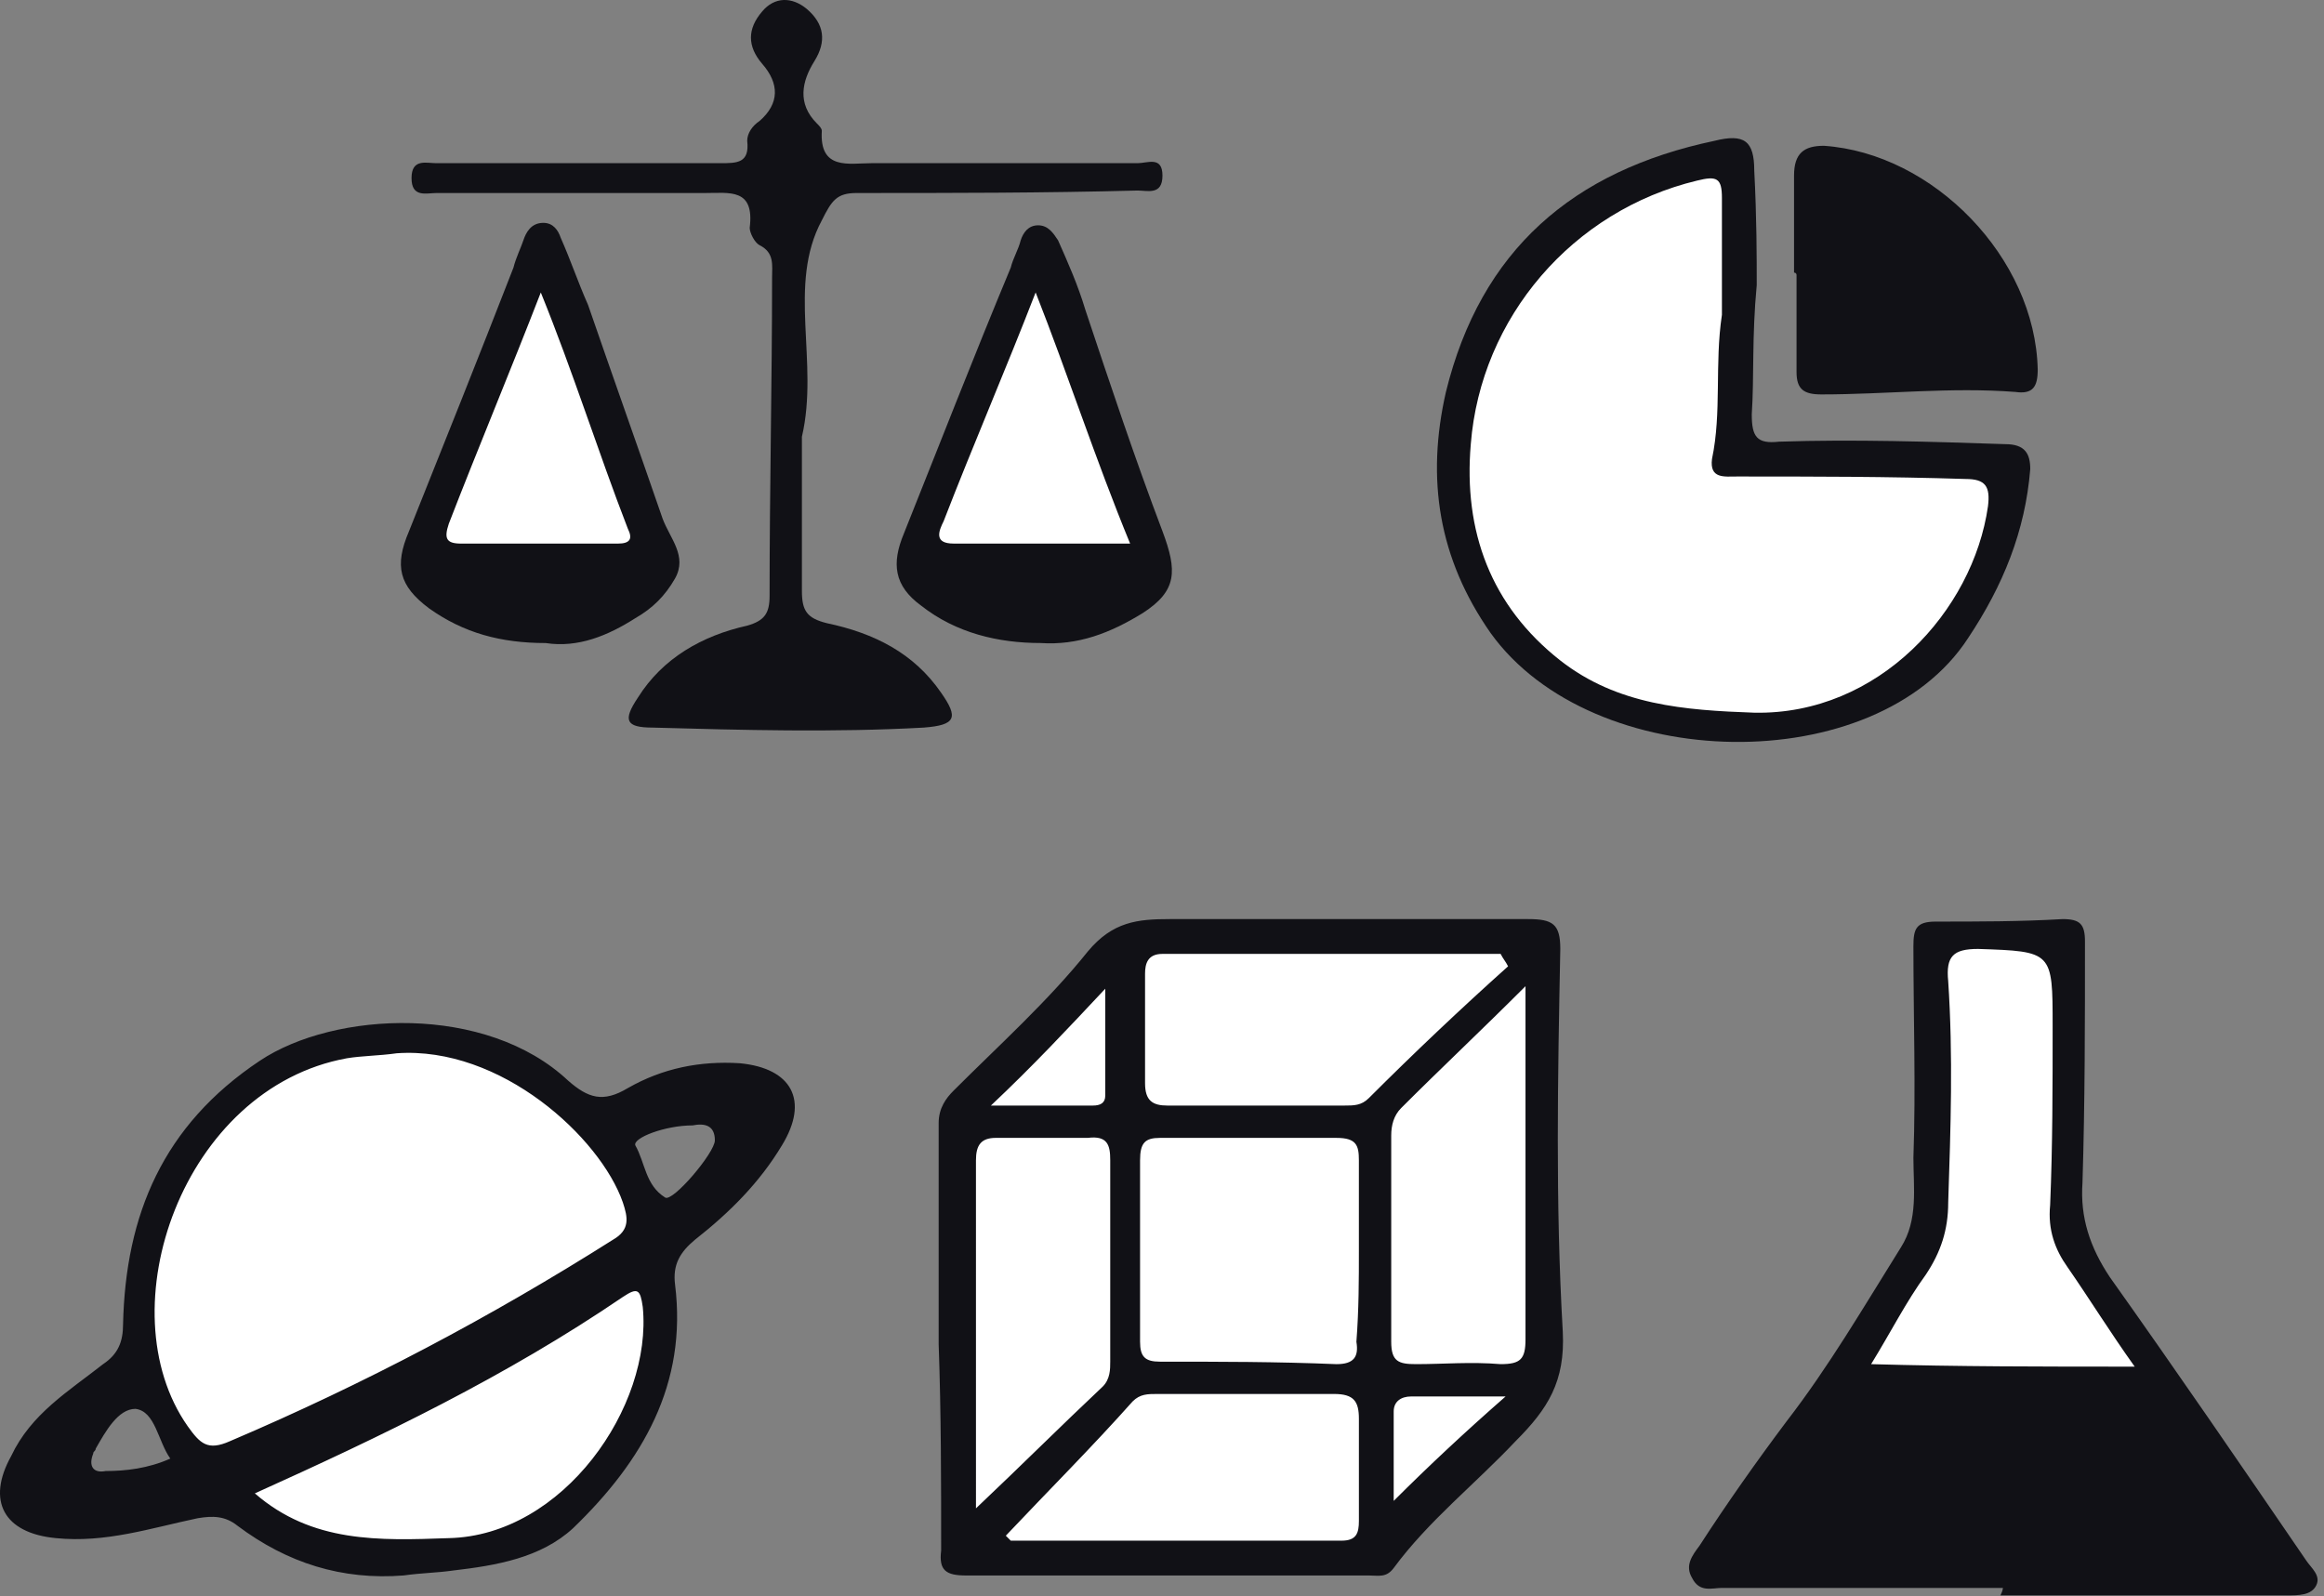 <svg height="136" viewBox="0 0 198 136" width="198" xmlns="http://www.w3.org/2000/svg"><rect x="0" y="0" width="198" height="136" fill="#808080" stroke="none"/><g fill="none" fill-rule="evenodd"><g fill="#fff" fill-rule="nonzero"><path d="m164.711 79.58h11.652v24.151l1.058 4.237 9.957 15.889-28.6-3.39s-1.271-2.542-1.271-2.754c0-.212 3.177-6.779 3.177-6.779l4.026-6.991v-18.643zm-67.367.636 34.108-.636s.424 9.957.424 10.169v27.54l-4.025 4.872-11.44 10.804h-34.955v-8.05-29.871zm-75.843 11.228 6.991-2.542 6.567-.847 5.72 1.059s4.872 2.754 5.296 3.178c.424.424 4.661 3.39 4.661 3.39s1.907 2.754 2.119 3.178 1.483 5.084 1.483 5.084l1.271 4.025.847 4.237v3.178c0 .424-1.483 4.661-1.483 4.661s-1.695 2.754-1.695 3.178c-.212.424-3.178 3.813-3.178 3.813l-4.449 2.754-3.178 1.907-6.355 1.059-6.991-.847-5.296-1.271-4.449-3.813-3.601-3.389-3.178-6.356-.636-7.203.636-6.779 4.237-6.991zm126.687-76.692-.424 24.362 23.091.635s.637 1.695.637 1.907-1.695 6.779-1.695 6.779l-4.449 7.415-3.813 2.966-8.05 2.754-7.627.424-7.204-1.271-5.931-3.39-4.661-5.296-3.178-5.296-.424-10.592 3.178-9.745 5.72-6.991 5.72-3.39 7.627-2.966z"/><path d="m45.652 23.012-9.745 23.939 1.059 3.602 10.593 1.059 6.355-1.059 1.695-4.449-9.109-24.151z"/><path d="m88.024 21.953c-.212.212-10.169 25.422-10.169 25.422l2.33 2.966 10.381 1.271 4.237-1.483 3.39-2.754-9.533-25.422z"/></g><path d="m170.644 135.298c-8.051 0-15.889 0-23.94 0-.846 0-1.906.423-2.541-.848-.635-1.059 0-1.907.635-2.754 2.33-3.601 4.872-7.203 7.415-10.592 3.601-4.661 6.567-9.745 9.745-14.829 1.483-2.33 1.06-5.084 1.06-7.627.211-5.932 0-12.075 0-18.007 0-1.483.211-2.118 1.906-2.118 3.601 0 7.204 0 10.805-.212 1.483 0 1.906.424 1.906 1.907 0 6.779 0 13.77-.212 20.549-.211 2.966.637 5.508 2.33 8.05 5.721 8.05 11.228 16.1 16.736 24.151.424.636 1.271 1.271.848 2.118-.423.848-1.483.848-2.543.848-8.05 0-16.312 0-24.362 0 .212-.423.212-.635.212-.635zm11.228-18.855c-2.12-2.966-3.813-5.72-5.721-8.474-1.058-1.483-1.695-3.178-1.483-5.296.212-5.084.212-10.169.212-15.253 0-6.355 0-6.355-6.356-6.567-2.118 0-2.754.635-2.541 2.754.423 6.356.211 12.499 0 18.855 0 2.33-.635 4.237-1.907 6.144-1.694 2.33-2.966 4.872-4.661 7.626 7.416.212 14.618.212 22.457.212zm-101.9-1.907c0-6.356 0-12.499 0-18.855 0-1.271.635-2.119 1.271-2.754 3.813-3.813 8.05-7.627 11.44-11.863 2.119-2.542 4.237-2.754 6.991-2.754h30.506c2.119 0 2.754.424 2.754 2.542-.212 10.804-.424 21.608.212 32.625.212 4.237-1.271 6.567-4.025 9.321-3.39 3.601-7.415 6.779-10.381 10.804-.635.848-1.271.636-2.118.636-11.44 0-22.88 0-34.319 0-1.695 0-2.33-.424-2.119-2.118 0-5.932 0-11.652-.212-17.583.212 0 .212 0 0 0zm35.802-8.05c0-2.542 0-5.084 0-7.626 0-1.271-.212-1.907-1.907-1.907-5.084 0-9.957 0-15.041 0-1.271 0-1.695.424-1.695 1.907v15.465c0 1.271.424 1.695 1.695 1.695 5.084 0 9.957 0 15.041.212 1.483 0 1.907-.635 1.695-1.907.212-2.754.212-5.296.212-7.838zm12.711-24.151c-.212-.424-.424-.635-.635-1.059-9.533 0-19.278 0-28.811 0-1.271 0-1.483.847-1.483 1.695v9.321c0 1.483.635 1.907 1.907 1.907h15.041c.847 0 1.483 0 2.119-.636 3.813-3.813 7.838-7.626 11.863-11.228zm-45.335 46.183c3.813-3.601 7.203-6.991 10.804-10.38.635-.636.635-1.483.635-2.119 0-5.72 0-11.44 0-17.16 0-1.271-.212-2.119-1.907-1.907-2.542 0-5.296 0-7.838 0-1.271 0-1.695.636-1.695 1.907zm2.542 2.33c.212.212.424.424.424.424h28.176c1.271 0 1.483-.636 1.483-1.695 0-2.966 0-5.72 0-8.686 0-1.483-.424-2.119-2.119-2.119-5.084 0-9.957 0-15.041 0-.847 0-1.483 0-2.119.636-3.39 3.813-7.203 7.626-10.804 11.44zm44.276-46.818c-3.813 3.813-7.203 6.991-10.592 10.381-.636.635-.847 1.483-.847 2.33v17.583c0 1.695.636 1.907 2.119 1.907 2.33 0 4.661-.212 7.203 0 1.695 0 2.119-.424 2.119-2.118 0-5.084 0-10.381 0-15.465 0-4.872 0-9.533 0-14.617zm-11.228 43.853c2.966-2.966 6.144-5.932 9.533-8.898-2.754 0-5.508 0-8.05 0-.847 0-1.483.424-1.483 1.271zm-34.319-33.684h8.686c.636 0 1.059-.212 1.059-.847 0-2.966 0-5.932 0-9.109-3.178 3.389-6.144 6.567-9.745 9.957zm-49.998 40.035c-5.296.423-9.957-1.059-14.194-4.237-1.059-.847-2.119-.847-3.39-.636-4.025.847-7.838 2.119-12.075 1.695-4.449-.424-5.932-3.178-3.813-6.991 1.695-3.601 4.872-5.508 7.838-7.838 1.271-.847 1.695-1.907 1.695-3.39.212-9.321 3.39-16.948 11.652-22.456 6.355-4.237 19.278-4.872 26.269 1.695 1.695 1.483 2.966 1.907 5.084.635 2.966-1.695 6.144-2.33 9.533-2.119 4.449.424 5.932 3.178 3.601 6.991-1.907 3.178-4.449 5.72-7.415 8.05-1.271 1.059-1.907 2.118-1.695 3.813 1.059 8.474-2.754 15.041-8.686 20.761-2.754 2.542-6.567 3.178-10.169 3.601-1.483.212-2.754.212-4.237.424zm-.635-44.488c-1.483.212-2.966.212-4.237.424-13.982 2.542-20.549 21.397-13.558 31.353 1.059 1.483 1.695 2.119 3.601 1.271 11.44-4.872 22.244-10.592 32.625-17.16 1.483-.847 1.271-1.907.847-3.178-1.907-5.508-10.381-13.346-19.278-12.711zm-12.075 37.497c4.872 4.237 10.592 4.025 16.524 3.813 9.745-.212 17.371-11.228 16.524-19.702-.212-1.483-.424-1.695-1.695-.847-9.957 6.779-20.549 11.863-31.353 16.736zm37.285-31.353c-2.33 0-5.084 1.059-4.872 1.695.847 1.483.847 3.39 2.542 4.449.635.424 4.237-3.813 4.237-4.872 0-1.271-.847-1.483-1.907-1.271zm-44.488 28.388c-1.059-1.483-1.271-4.025-2.966-4.237-1.483 0-2.542 1.907-3.39 3.39 0 .212-.212.212-.212.424-.424 1.059 0 1.695 1.059 1.483 1.695 0 3.601-.212 5.508-1.059zm135.16-99.991c-.423 4.449-.211 7.838-.423 11.016 0 1.907.424 2.542 2.33 2.33 6.356-.212 12.923 0 19.278.212 1.695 0 2.118.847 2.118 2.119-.423 5.296-2.329 9.957-5.296 14.406-7.838 12.075-31.989 11.652-40.674-.424-4.449-6.355-5.508-13.135-3.813-20.549 2.966-12.075 10.804-18.855 22.879-21.397 2.543-.636 3.39 0 3.39 2.542.212 4.025.211 7.415.211 9.745zm-2.966 2.542c0-3.39 0-6.567 0-9.957 0-1.695-.423-1.907-2.118-1.483-10.592 2.542-18.43 11.652-19.278 22.456-.636 7.415 1.695 13.77 7.626 18.431 4.872 3.813 10.593 4.237 16.524 4.449 10.593.212 18.642-8.686 19.913-17.583.212-1.695-.211-2.33-1.906-2.33-6.567-.212-13.135-.212-19.49-.212-1.06 0-2.33.212-2.118-1.483.846-4.025.211-8.05.846-12.287z" fill="#111116"/><path d="m152.849 23.226c0-2.754 0-5.508 0-8.262 0-1.907.848-2.542 2.543-2.542 9.321.636 18.007 9.533 18.218 19.066 0 1.483-.423 2.119-1.906 1.907-5.509-.424-11.016.212-16.524.212-1.483 0-2.118-.424-2.118-1.907 0-2.754 0-5.508 0-8.262 0-.212-.212-.212-.212-.212zm-84.528 13.981v13.135c0 1.695.424 2.33 2.119 2.754 4.025.847 7.415 2.542 9.745 5.932 1.483 2.119 1.271 2.754-1.483 2.966-7.626.424-15.465.212-23.091 0-2.33 0-2.542-.636-1.271-2.542 2.119-3.39 5.508-5.296 9.321-6.144 1.483-.424 1.907-1.059 1.907-2.542 0-9.109.212-18.219.212-27.116 0-1.059.212-2.119-1.059-2.754-.424-.212-.847-1.059-.847-1.483.424-3.39-1.695-2.966-3.813-2.966-7.626 0-15.253 0-22.88 0-.847 0-2.119.424-2.119-1.271 0-1.695 1.271-1.271 2.119-1.271h24.151c1.483 0 2.542 0 2.33-1.907 0-.636.424-1.271 1.059-1.695 1.695-1.483 1.695-3.178.212-4.873-1.271-1.483-1.271-2.966 0-4.449 1.059-1.271 2.542-1.271 3.813-.212 1.483 1.271 1.695 2.754.636 4.449s-1.483 3.601.212 5.296c.212.212.424.424.424.636-.212 3.39 2.33 2.754 4.237 2.754h22.668c.847 0 2.118-.635 2.118 1.059 0 1.695-1.271 1.271-2.118 1.271-8.05.212-15.889.212-23.939.212-1.695 0-2.119.635-2.966 2.33-2.966 5.508-.212 12.075-1.695 18.431z" fill="#111116"/><path d="m46.5 54.791c-3.813 0-6.991-.847-9.957-2.966-2.542-1.907-2.966-3.602-1.695-6.567 2.966-7.415 5.932-14.829 8.898-22.456.212-.847.636-1.695.847-2.33.212-.635.635-1.483 1.695-1.483.847 0 1.271.635 1.483 1.271.847 1.907 1.483 3.813 2.33 5.72 2.119 6.144 4.237 12.075 6.355 18.219.636 1.695 2.119 3.178 1.059 5.084-.847 1.483-1.907 2.542-3.389 3.39-2.33 1.483-4.872 2.542-7.627 2.119zm-.424-29.871c-2.542 6.567-5.296 13.135-7.838 19.702-.424 1.271-.212 1.695 1.059 1.695h13.346c1.059 0 1.271-.424.847-1.271-2.542-6.567-4.661-13.346-7.415-20.126zm42.582 29.869c-3.601 0-7.203-.847-10.169-3.178-2.33-1.695-2.542-3.601-1.483-6.144 2.966-7.415 5.932-15.041 9.109-22.668.212-.847.636-1.483.848-2.33.212-.636.635-1.271 1.483-1.271.847 0 1.271.635 1.695 1.271.847 1.907 1.695 3.813 2.33 5.932 2.118 6.355 4.237 12.711 6.567 18.855 1.271 3.39 1.271 5.084-1.695 6.991-2.754 1.695-5.508 2.754-8.686 2.542zm-.424-29.871c-2.542 6.567-5.296 12.923-7.838 19.49-.424.847-.847 1.907.847 1.907h15.041c-2.966-7.203-5.296-14.406-8.05-21.397z" fill="#111116"/></g></svg>